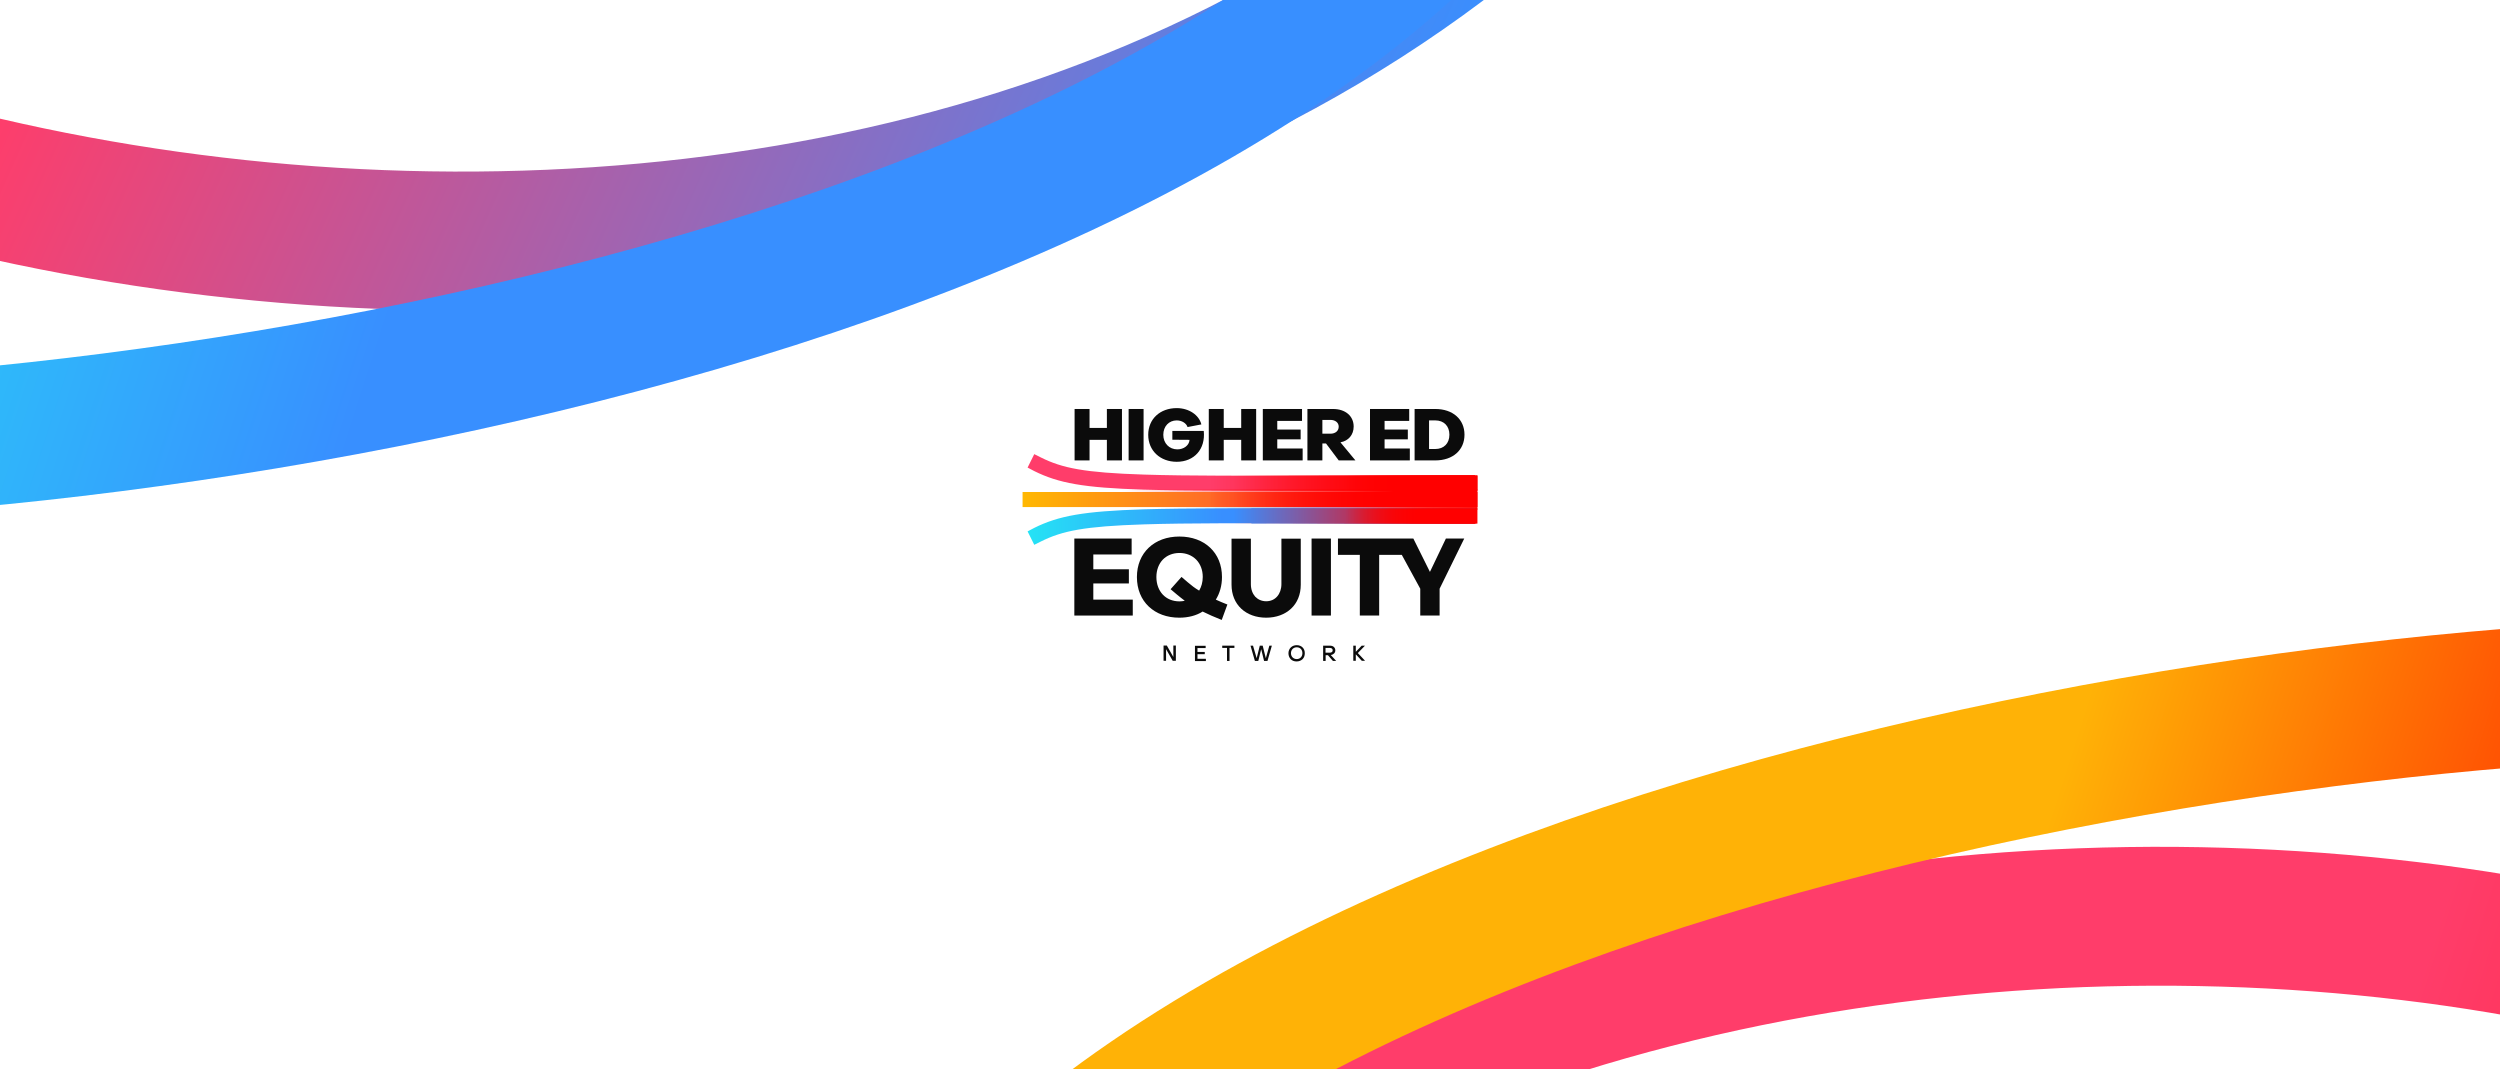<svg width="1440" height="616" viewBox="0 0 1440 616" fill="none" xmlns="http://www.w3.org/2000/svg">
<g clip-path="url(#clip0_112_5467)">
<rect width="1440" height="616" fill="white"/>
<path d="M-507.73 -237.494C-376.779 131.815 500.124 320.769 912.683 -104.221" stroke="url(#paint0_linear_112_5467)" stroke-width="80"/>
<path d="M1921.49 824.659C1751.02 471.846 858.738 379.714 495.021 847.186" stroke="url(#paint1_linear_112_5467)" stroke-width="80"/>
<g filter="url(#filter0_d_112_5467)">
<path d="M-241.464 263.076C88.199 275.755 814.81 156.765 921.968 -195.499" stroke="url(#paint2_linear_112_5467)" stroke-width="80"/>
</g>
<g filter="url(#filter1_d_112_5467)">
<path d="M1645.46 399.417C1315.8 386.738 589.19 505.728 482.032 857.992" stroke="url(#paint3_linear_112_5467)" stroke-width="80"/>
</g>
<g clip-path="url(#clip1_112_5467)">
<path d="M772.255 292.793C744.897 292.721 722.244 292.721 703.354 292.793V301.462C722.171 301.39 744.752 301.462 772.038 301.462C793.389 301.534 817.562 301.534 845.21 301.534H849.552V292.865H845.21C817.707 292.938 793.534 292.865 772.255 292.793Z" fill="url(#paint4_linear_112_5467)"/>
<path d="M851 292.865H845.572H845.21C817.707 292.865 793.534 292.793 772.255 292.793C748.299 292.793 727.961 292.721 710.591 292.793V301.462C727.889 301.39 748.154 301.462 772.038 301.534C793.389 301.607 817.562 301.607 845.21 301.607H849.553H851V292.865Z" fill="url(#paint5_linear_112_5467)"/>
<path d="M851 292.071H646.177V293.516H851V292.071Z" fill="url(#paint6_linear_112_5467)"/>
<path fill-rule="evenodd" clip-rule="evenodd" d="M595.731 261.585L599.639 263.535C611.798 269.604 624.536 272.277 658.915 273.36C683.45 274.155 718.697 274.083 772.038 273.938C793.389 273.866 817.562 273.866 845.21 273.866H849.552V282.535H845.21C817.707 282.535 793.534 282.607 772.255 282.607C718.77 282.679 683.306 282.752 658.625 282.029C624.03 280.946 609.699 278.273 595.731 271.337L591.895 269.315L595.731 261.585Z" fill="#FF3D6A"/>
<path fill-rule="evenodd" clip-rule="evenodd" d="M595.731 313.815L599.639 311.865C611.798 305.797 624.536 303.124 658.915 302.04C683.45 301.245 718.697 301.318 772.038 301.462C793.389 301.534 817.562 301.534 845.21 301.534H849.552V292.865H845.21C817.707 292.865 793.534 292.793 772.255 292.793C718.77 292.721 683.306 292.649 658.625 293.371C624.03 294.455 609.699 297.128 595.731 304.063L591.895 306.086L595.731 313.815Z" fill="url(#paint7_linear_112_5467)"/>
<path fill-rule="evenodd" clip-rule="evenodd" d="M589 283.402H849.552V292.071H589V283.402Z" fill="url(#paint8_linear_112_5467)"/>
<path d="M782.098 376.16L786.224 371.898H784.342L780.94 375.437V371.898H779.493V380.639H780.94V376.882L784.414 380.639H786.296L782.098 376.16Z" fill="#0B0B0B"/>
<path d="M746.924 371.609C744.173 371.609 742.147 373.559 742.147 376.304C742.147 377.677 742.654 378.833 743.45 379.7C744.318 380.567 745.476 381 746.851 381C748.227 381 749.385 380.494 750.253 379.7C751.122 378.833 751.556 377.677 751.556 376.304C751.628 373.559 749.674 371.609 746.924 371.609ZM746.924 379.627C744.97 379.627 743.594 378.183 743.594 376.232C743.594 374.282 744.97 372.837 746.924 372.837C748.878 372.837 750.181 374.209 750.181 376.232C750.181 378.255 748.806 379.627 746.924 379.627Z" fill="#0B0B0B"/>
<path d="M675.923 378.544L672.087 371.825H670.206V380.639H671.653V373.92L675.489 380.639H677.298V371.825H675.851V378.544H675.923Z" fill="#0B0B0B"/>
<path d="M689.747 376.81H693.945V375.51H689.747V373.27H694.451V371.97H688.299V380.783H694.596V379.483H689.747V376.81Z" fill="#0B0B0B"/>
<path d="M703.933 373.198H706.755V380.711H708.203V373.198H711.025V371.898H704.005V373.198H703.933Z" fill="#0B0B0B"/>
<path d="M769.143 374.643C769.143 373.848 768.854 373.126 768.275 372.62C767.696 372.114 766.899 371.898 765.959 371.898H762.123V380.711H763.57V377.388H764.873L767.768 380.711H769.65L766.538 377.316C767.985 377.099 769.143 376.088 769.143 374.643ZM763.498 376.088V373.198H765.886C766.465 373.198 766.899 373.342 767.189 373.559C767.478 373.776 767.623 374.137 767.623 374.571C767.623 375.004 767.478 375.365 767.189 375.582C766.899 375.799 766.465 375.943 765.886 375.943H763.498V376.088Z" fill="#0B0B0B"/>
<path d="M729.119 379.122L727.31 371.898H725.645L723.836 379.122L721.737 371.898H720.289L722.823 380.711H724.777L726.441 373.92L728.106 380.711H730.06L732.593 371.898H731.146L729.119 379.122Z" fill="#0B0B0B"/>
<path d="M637.564 246.486H627.576V235.578H618.964V265.197H627.576V253.349H637.564V265.197H646.249V235.578H637.564V246.486Z" fill="#0B0B0B"/>
<path d="M658.698 235.578H650.085V265.197H658.698V235.578Z" fill="#0B0B0B"/>
<path d="M675.272 248.148V253.277L685.187 253.349C684.97 256.528 681.858 258.84 678.167 258.84C673.462 258.84 670.061 255.3 670.061 250.46C670.061 245.547 673.318 242.152 677.805 242.152C680.7 242.152 683.306 243.741 684.029 245.981L691.991 244.464C690.616 238.973 684.753 235.072 677.805 235.072C668.251 235.072 661.376 241.285 661.376 250.46C661.376 259.634 668.324 265.992 677.805 265.992C687.865 265.992 694.451 258.695 693.366 248.22H675.272V248.148Z" fill="#0B0B0B"/>
<path d="M714.934 246.486H704.874V235.578H696.261V265.197H704.874V253.349H714.934V265.197H723.546V235.578H714.934V246.486Z" fill="#0B0B0B"/>
<path d="M735.706 253.06H749.167V247.426H735.706V242.441H749.964V235.578H727.382V265.197H750.325V258.334H735.706V253.06Z" fill="#0B0B0B"/>
<path d="M772.328 254.722C776.598 253.927 779.71 250.532 779.71 245.692C779.71 239.624 774.933 235.578 767.84 235.578H753.076V265.197H761.688V255.444H763.787L771.097 265.197H780.723L772.11 254.794L772.328 254.722ZM766.32 249.81H761.688V241.863H766.32C769.071 241.863 771.097 243.38 771.097 245.764C771.097 248.292 769.071 249.81 766.32 249.81Z" fill="#0B0B0B"/>
<path d="M797.514 253.06H810.904V247.426H797.514V242.441H811.7V235.578H789.119V265.197H812.062V258.334H797.514V253.06Z" fill="#0B0B0B"/>
<path d="M826.754 235.578H814.812V265.197H826.754C836.814 265.197 843.545 259.273 843.545 250.388C843.545 241.502 836.814 235.578 826.754 235.578ZM826.754 258.623H823.135V242.152H826.754C831.676 242.152 834.86 245.403 834.86 250.388C834.86 255.372 831.676 258.623 826.754 258.623Z" fill="#0B0B0B"/>
<path d="M832.834 310.203L823.642 329.42L814.088 310.203H770.663V319.595H783.256V354.56H794.402V319.595H807.43L818.069 339.1V354.56H829.215V339.1L843.401 310.203H832.834Z" fill="#0B0B0B"/>
<path d="M766.61 310.203H755.464V354.56H766.61V310.203Z" fill="#0B0B0B"/>
<path d="M629.748 336.066H650.23V327.903H629.748V319.378H651.822V310.203H618.819V354.56H652.473V345.385H629.748V336.066Z" fill="#0B0B0B"/>
<path d="M703.86 332.381C703.86 325.374 701.399 319.595 697.057 315.477C692.714 311.359 686.562 309.047 679.325 309.047C672.087 309.047 666.008 311.359 661.665 315.477C657.323 319.595 654.862 325.446 654.862 332.381C654.862 339.389 657.323 345.24 661.665 349.358C666.008 353.476 672.087 355.788 679.325 355.788C684.391 355.788 689.168 354.56 692.714 352.248C695.899 353.837 699.518 355.427 703.715 357.088L706.972 348.202C704.512 347.263 702.34 346.324 700.314 345.385C702.557 341.773 703.86 337.366 703.86 332.381ZM684.174 335.416L680.555 332.309L674.259 339.389L677.95 342.495C679.397 343.723 680.917 344.879 682.437 346.035C681.496 346.252 680.483 346.396 679.397 346.396C675.417 346.396 672.087 344.951 669.771 342.495C667.455 340.039 666.08 336.499 666.08 332.381C666.08 328.264 667.455 324.796 669.771 322.34C672.087 319.956 675.417 318.511 679.397 318.511C683.306 318.511 686.635 319.956 689.023 322.34C691.412 324.796 692.787 328.264 692.787 332.309C692.787 335.416 691.991 338.016 690.76 340.111L690.688 340.184C688.227 338.739 686.201 337.149 684.174 335.416Z" fill="#0B0B0B"/>
<path d="M738.094 336.427C738.094 339.389 737.153 341.845 735.633 343.579C734.113 345.313 731.942 346.324 729.336 346.324C726.731 346.324 724.56 345.313 722.967 343.651C721.448 341.917 720.507 339.461 720.507 336.499V310.276H709.361V336.788C709.361 342.495 711.387 347.263 714.934 350.586C718.48 353.909 723.474 355.788 729.336 355.788C735.127 355.788 740.12 353.909 743.667 350.586C747.213 347.263 749.24 342.495 749.24 336.788V310.276H738.094V336.427Z" fill="#0B0B0B"/>
<path d="M849.552 273.866H696.116V282.535H849.552V273.866Z" fill="url(#paint9_linear_112_5467)"/>
<path d="M849.552 283.402H696.116V292.071H849.552V283.402Z" fill="url(#paint10_linear_112_5467)"/>
<path d="M849.552 283.402H696.116V292.071H849.552V283.402Z" fill="url(#paint11_linear_112_5467)"/>
<path d="M851 281.957H646.177V283.402H851V281.957Z" fill="url(#paint12_linear_112_5467)"/>
<path d="M849.552 273.866H774.282V282.535H849.552V273.866Z" fill="url(#paint13_linear_112_5467)"/>
<path d="M851 273.866H774.933V282.535H851V273.866Z" fill="url(#paint14_linear_112_5467)"/>
<path d="M851 273.866H710.591V282.535H851V273.866Z" fill="url(#paint15_linear_112_5467)"/>
<path d="M849.552 283.402H774.282V292.071H849.552V283.402Z" fill="url(#paint16_linear_112_5467)"/>
<path d="M851 283.402H774.933V292.071H851V283.402Z" fill="url(#paint17_linear_112_5467)"/>
<path d="M851 283.402H710.591V292.071H851V283.402Z" fill="url(#paint18_linear_112_5467)"/>
<path fill-rule="evenodd" clip-rule="evenodd" d="M843.835 292.938C816.911 292.938 793.172 292.865 772.255 292.865C752.859 292.793 735.85 292.793 720.796 292.793V301.462C735.706 301.462 752.641 301.462 772.038 301.534C793.027 301.607 816.839 301.607 843.835 301.607V292.938Z" fill="url(#paint19_linear_112_5467)"/>
<path d="M772.255 292.793C748.299 292.793 727.961 292.721 710.591 292.793V301.462C727.889 301.39 748.154 301.462 772.038 301.534C793.389 301.607 817.562 301.607 845.21 301.607H849.553V292.938H845.21C817.707 292.938 793.534 292.865 772.255 292.793Z" fill="url(#paint20_linear_112_5467)"/>
<path d="M774.933 292.793V301.462C795.56 301.534 818.793 301.534 845.21 301.534H849.553V292.865H845.21C818.865 292.865 795.56 292.793 774.933 292.793Z" fill="url(#paint21_linear_112_5467)"/>
<path d="M775.005 292.793V301.462C795.777 301.534 819.299 301.534 845.934 301.534H850.276V292.865H845.934C819.299 292.865 795.777 292.793 775.005 292.793Z" fill="url(#paint22_linear_112_5467)"/>
</g>
</g>
<defs>
<filter id="filter0_d_112_5467" x="-267.001" y="-234.14" width="1251.24" height="559.12" filterUnits="userSpaceOnUse" color-interpolation-filters="sRGB">
<feFlood flood-opacity="0" result="BackgroundImageFix"/>
<feColorMatrix in="SourceAlpha" type="matrix" values="0 0 0 0 0 0 0 0 0 0 0 0 0 0 0 0 0 0 127 0" result="hardAlpha"/>
<feOffset dy="-3"/>
<feGaussianBlur stdDeviation="12"/>
<feComposite in2="hardAlpha" operator="out"/>
<feColorMatrix type="matrix" values="0 0 0 0 0 0 0 0 0 0 0 0 0 0 0 0 0 0 0.04 0"/>
<feBlend mode="normal" in2="BackgroundImageFix" result="effect1_dropShadow_112_5467"/>
<feBlend mode="normal" in="SourceGraphic" in2="effect1_dropShadow_112_5467" result="shape"/>
</filter>
<filter id="filter1_d_112_5467" x="419.764" y="331.514" width="1251.24" height="559.12" filterUnits="userSpaceOnUse" color-interpolation-filters="sRGB">
<feFlood flood-opacity="0" result="BackgroundImageFix"/>
<feColorMatrix in="SourceAlpha" type="matrix" values="0 0 0 0 0 0 0 0 0 0 0 0 0 0 0 0 0 0 127 0" result="hardAlpha"/>
<feOffset dy="-3"/>
<feGaussianBlur stdDeviation="12"/>
<feComposite in2="hardAlpha" operator="out"/>
<feColorMatrix type="matrix" values="0 0 0 0 0 0 0 0 0 0 0 0 0 0 0 0 0 0 0.04 0"/>
<feBlend mode="normal" in2="BackgroundImageFix" result="effect1_dropShadow_112_5467"/>
<feBlend mode="normal" in="SourceGraphic" in2="effect1_dropShadow_112_5467" result="shape"/>
</filter>
<linearGradient id="paint0_linear_112_5467" x1="-561.45" y1="-117.03" x2="670.57" y2="432.372" gradientUnits="userSpaceOnUse">
<stop stop-color="#FF3D6A"/>
<stop offset="0.432" stop-color="#FF3D6A"/>
<stop offset="1" stop-color="#388FFF"/>
</linearGradient>
<linearGradient id="paint1_linear_112_5467" x1="1961.75" y1="699.052" x2="677.131" y2="287.377" gradientUnits="userSpaceOnUse">
<stop stop-color="#FF0101"/>
<stop offset="0.432" stop-color="#FF3D6A"/>
<stop offset="1" stop-color="#FF3D6A"/>
</linearGradient>
<linearGradient id="paint2_linear_112_5467" x1="-138.337" y1="-142.845" x2="286.135" y2="-6.816" gradientUnits="userSpaceOnUse">
<stop stop-color="#24E8F4"/>
<stop offset="1" stop-color="#388FFF"/>
</linearGradient>
<linearGradient id="paint3_linear_112_5467" x1="1542.34" y1="805.338" x2="1117.87" y2="669.31" gradientUnits="userSpaceOnUse">
<stop stop-color="#FF0101"/>
<stop offset="1" stop-color="#FFB206"/>
</linearGradient>
<linearGradient id="paint4_linear_112_5467" x1="703.354" y1="297.346" x2="815.072" y2="297.346" gradientUnits="userSpaceOnUse">
<stop stop-color="#FF0000" stop-opacity="0"/>
<stop offset="1" stop-color="#FF0000"/>
</linearGradient>
<linearGradient id="paint5_linear_112_5467" x1="710.591" y1="297.394" x2="817.885" y2="297.395" gradientUnits="userSpaceOnUse">
<stop stop-color="#FF0000" stop-opacity="0"/>
<stop offset="1" stop-color="#FF0000"/>
</linearGradient>
<linearGradient id="paint6_linear_112_5467" x1="851" y1="292.775" x2="676.936" y2="292.775" gradientUnits="userSpaceOnUse">
<stop stop-color="#FF0101"/>
<stop offset="0.194" stop-color="#FF0101" stop-opacity="0.8"/>
<stop offset="0.545" stop-color="#6968CB" stop-opacity="0.6"/>
<stop offset="1" stop-color="#26DDF6" stop-opacity="0"/>
</linearGradient>
<linearGradient id="paint7_linear_112_5467" x1="585.062" y1="302.693" x2="703.704" y2="302.693" gradientUnits="userSpaceOnUse">
<stop stop-color="#24E8F4"/>
<stop offset="1" stop-color="#388FFF"/>
</linearGradient>
<linearGradient id="paint8_linear_112_5467" x1="589" y1="292.071" x2="849.055" y2="292.071" gradientUnits="userSpaceOnUse">
<stop stop-color="#FFB802"/>
<stop offset="0.432" stop-color="#FF6928"/>
<stop offset="1" stop-color="#FF7866"/>
</linearGradient>
<linearGradient id="paint9_linear_112_5467" x1="696.116" y1="278.407" x2="813.365" y2="278.407" gradientUnits="userSpaceOnUse">
<stop stop-color="#FF0000" stop-opacity="0"/>
<stop offset="1" stop-color="#FF0000"/>
</linearGradient>
<linearGradient id="paint10_linear_112_5467" x1="696.116" y1="287.943" x2="813.365" y2="287.943" gradientUnits="userSpaceOnUse">
<stop stop-color="#FF0000" stop-opacity="0"/>
<stop offset="1" stop-color="#FF0000"/>
</linearGradient>
<linearGradient id="paint11_linear_112_5467" x1="696.116" y1="287.943" x2="813.365" y2="287.943" gradientUnits="userSpaceOnUse">
<stop stop-color="#FF0000" stop-opacity="0"/>
<stop offset="1" stop-color="#FF0000"/>
</linearGradient>
<linearGradient id="paint12_linear_112_5467" x1="646.177" y1="282.714" x2="802.693" y2="282.714" gradientUnits="userSpaceOnUse">
<stop stop-color="#FF0000" stop-opacity="0"/>
<stop offset="1" stop-color="#FF0000"/>
</linearGradient>
<linearGradient id="paint13_linear_112_5467" x1="774.282" y1="278.407" x2="831.8" y2="278.407" gradientUnits="userSpaceOnUse">
<stop stop-color="#FF0000" stop-opacity="0"/>
<stop offset="1" stop-color="#FF0000"/>
</linearGradient>
<linearGradient id="paint14_linear_112_5467" x1="774.933" y1="278.407" x2="833.06" y2="278.407" gradientUnits="userSpaceOnUse">
<stop stop-color="#FF0000" stop-opacity="0"/>
<stop offset="1" stop-color="#FF0000"/>
</linearGradient>
<linearGradient id="paint15_linear_112_5467" x1="710.591" y1="278.407" x2="817.885" y2="278.407" gradientUnits="userSpaceOnUse">
<stop stop-color="#FF0000" stop-opacity="0"/>
<stop offset="1" stop-color="#FF0000"/>
</linearGradient>
<linearGradient id="paint16_linear_112_5467" x1="774.282" y1="287.943" x2="831.8" y2="287.943" gradientUnits="userSpaceOnUse">
<stop stop-color="#FF0000" stop-opacity="0"/>
<stop offset="1" stop-color="#FF0000"/>
</linearGradient>
<linearGradient id="paint17_linear_112_5467" x1="774.933" y1="287.943" x2="833.06" y2="287.943" gradientUnits="userSpaceOnUse">
<stop stop-color="#FF0000" stop-opacity="0"/>
<stop offset="1" stop-color="#FF0000"/>
</linearGradient>
<linearGradient id="paint18_linear_112_5467" x1="710.591" y1="287.943" x2="817.885" y2="287.943" gradientUnits="userSpaceOnUse">
<stop stop-color="#FF0000" stop-opacity="0"/>
<stop offset="1" stop-color="#FF0000"/>
</linearGradient>
<linearGradient id="paint19_linear_112_5467" x1="720.818" y1="297.164" x2="849.185" y2="297.164" gradientUnits="userSpaceOnUse">
<stop stop-color="#388EFF"/>
<stop offset="1" stop-color="#388EFF" stop-opacity="0"/>
</linearGradient>
<linearGradient id="paint20_linear_112_5467" x1="710.591" y1="297.394" x2="816.779" y2="297.395" gradientUnits="userSpaceOnUse">
<stop stop-color="#FF0000" stop-opacity="0"/>
<stop offset="1" stop-color="#FF0000"/>
</linearGradient>
<linearGradient id="paint21_linear_112_5467" x1="774.933" y1="297.372" x2="831.954" y2="297.372" gradientUnits="userSpaceOnUse">
<stop stop-color="#FF0000" stop-opacity="0"/>
<stop offset="1" stop-color="#FF0000"/>
</linearGradient>
<linearGradient id="paint22_linear_112_5467" x1="775.005" y1="297.372" x2="832.524" y2="297.372" gradientUnits="userSpaceOnUse">
<stop stop-color="#FF0000" stop-opacity="0"/>
<stop offset="1" stop-color="#FF0000"/>
</linearGradient>
<clipPath id="clip0_112_5467">
<rect width="1440" height="616" fill="white"/>
</clipPath>
<clipPath id="clip1_112_5467">
<rect width="262" height="146" fill="white" transform="translate(589 235)"/>
</clipPath>
</defs>
</svg>
